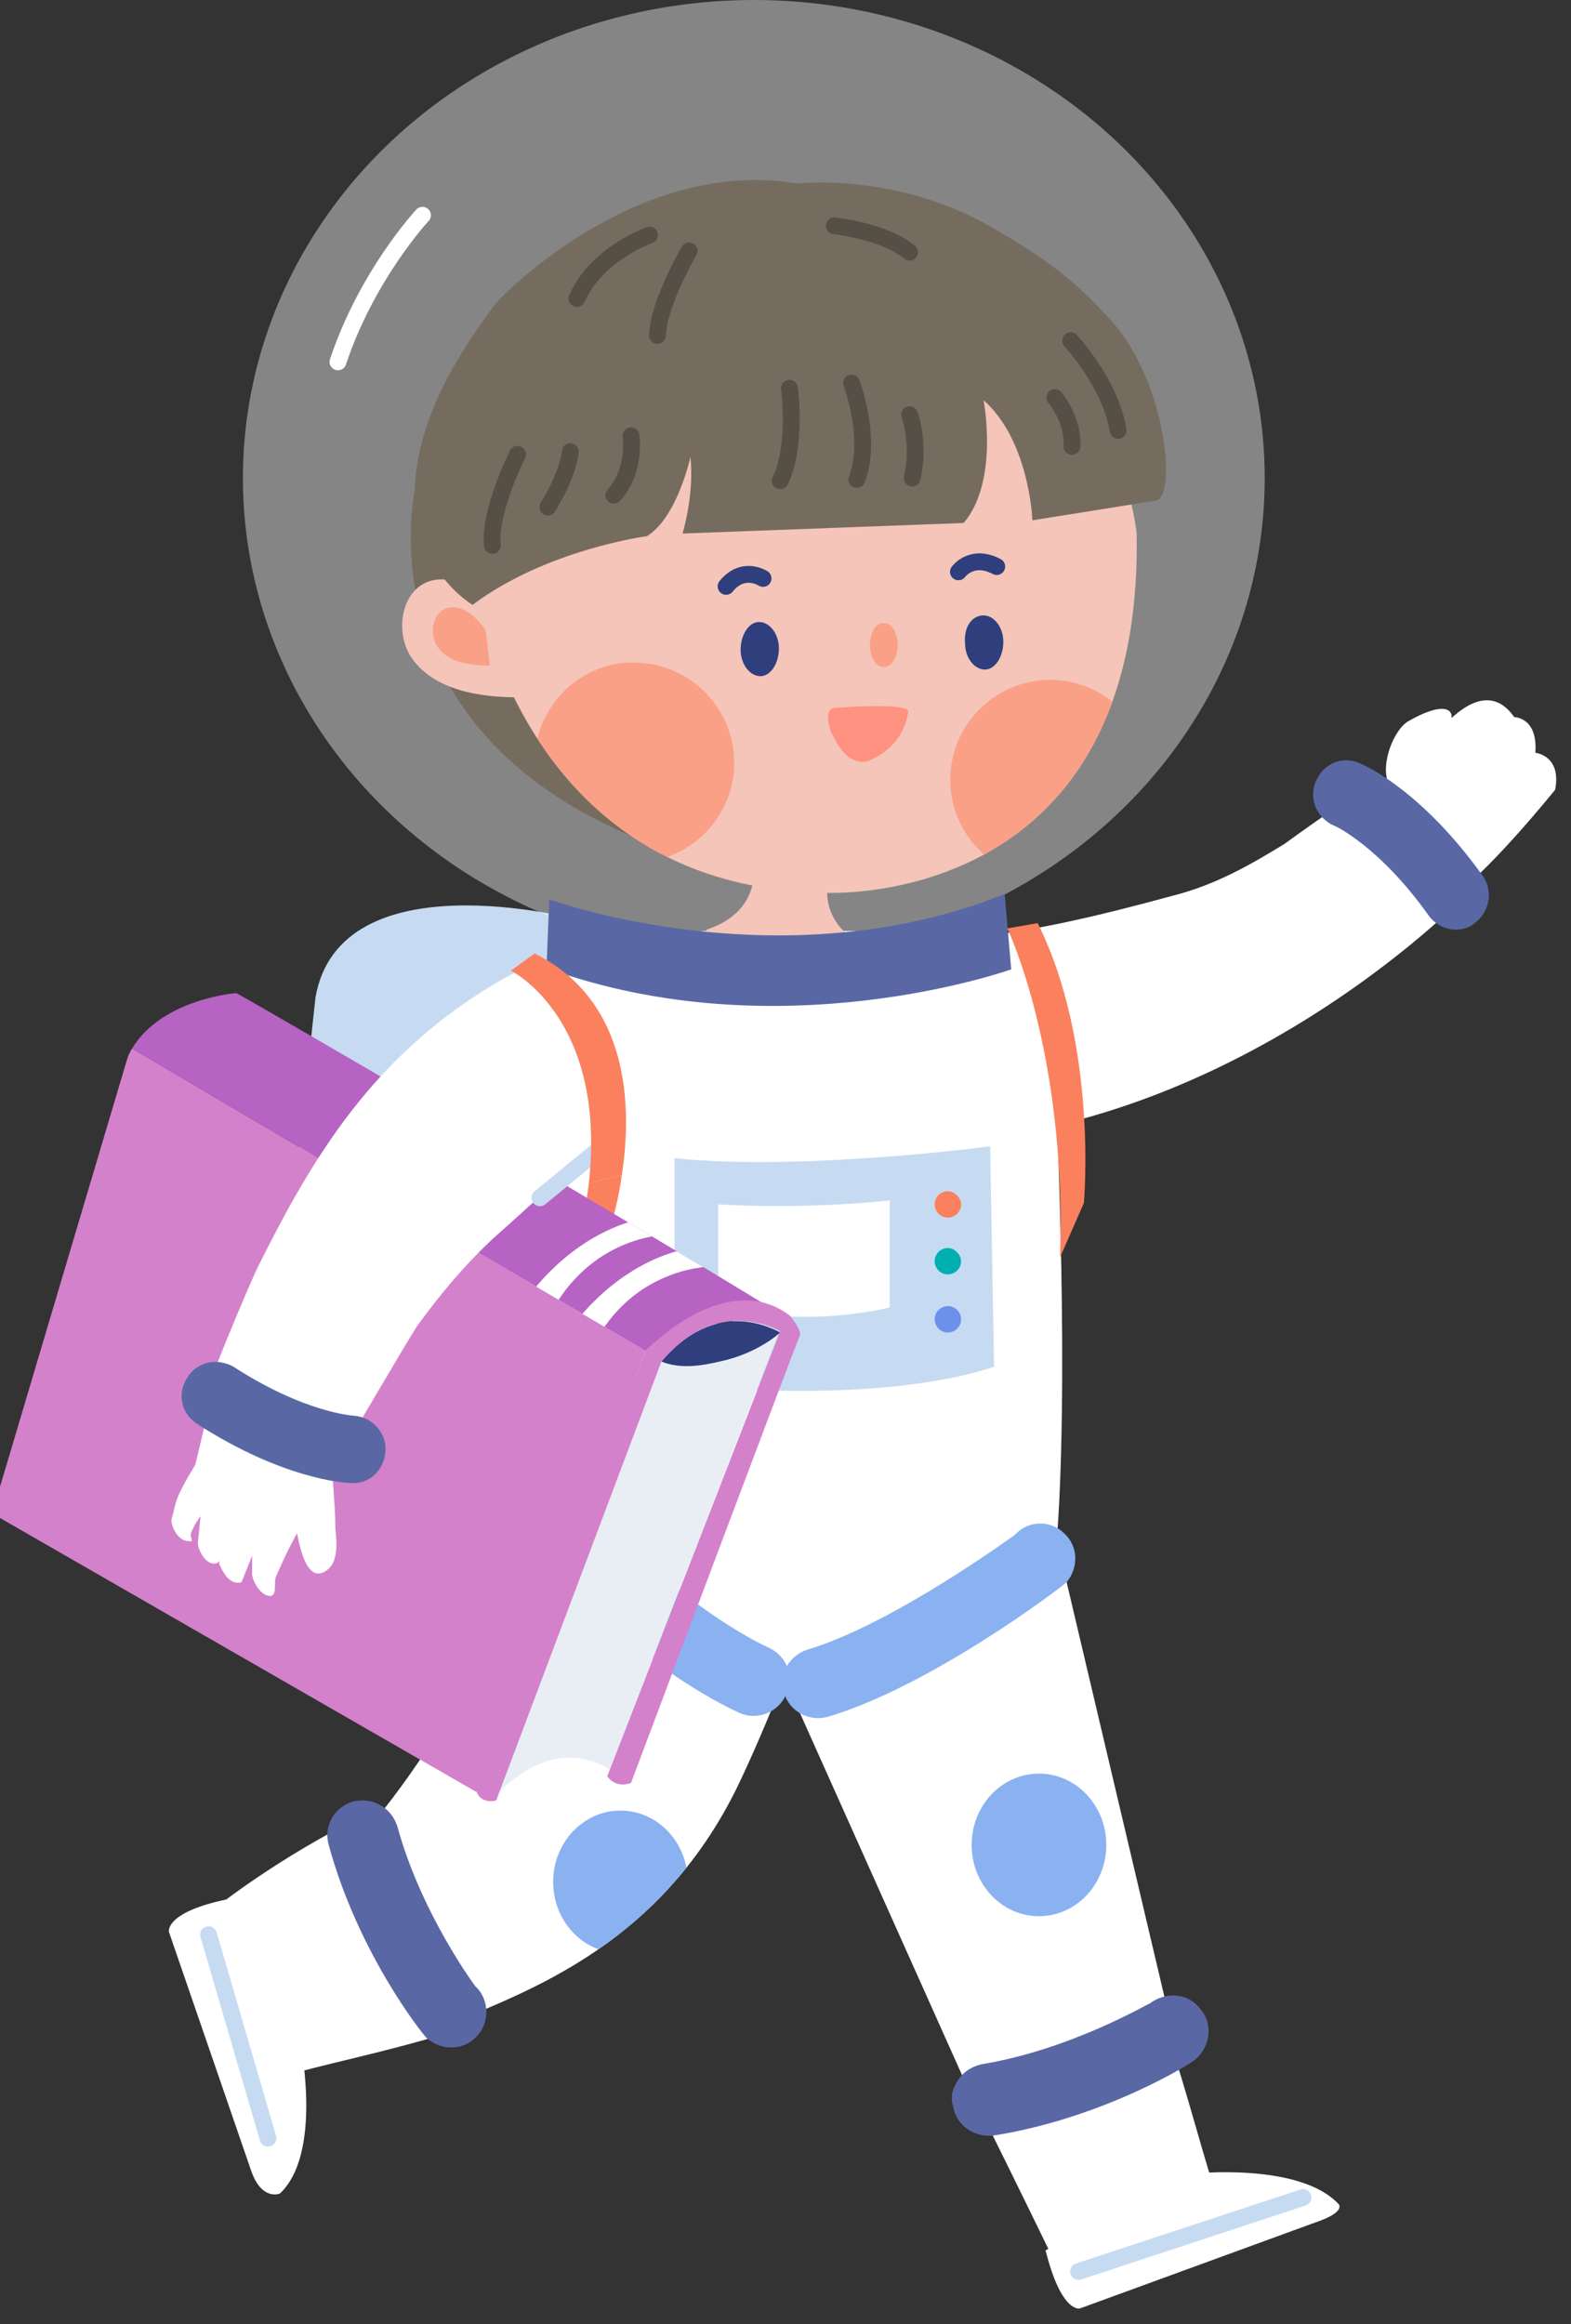 <?xml version="1.0" encoding="utf-8"?>
<!-- Generator: Adobe Illustrator 27.0.0, SVG Export Plug-In . SVG Version: 6.00 Build 0)  -->
<svg version="1.1" id="Layer_1" xmlns="http://www.w3.org/2000/svg" xmlns:xlink="http://www.w3.org/1999/xlink" x="0px" y="0px"
	 viewBox="0 0 119 176" style="enable-background:new 0 0 119 176;" xml:space="preserve">
<rect x="0" y="0" width="119" height="176" fill="#333333" stroke="none"/>
<style type="text/css">
	.st0{fill:#C6DBF2;}
	.st1{opacity:0.4;fill:#FFFFFF;}
	.st2{fill:#FFFFFF;}
	.st3{fill:#F4C5B8;}
	.st4{fill:#8AB2F1;}
	.st5{fill:#FB805D;}
	.st6{fill:#00B0B0;}
	.st7{fill:#6C91EA;}
	.st8{fill:#756C5F;}
	.st9{fill:#FAA087;}
	.st10{clip-path:url(#SVGID_00000054971982446981151760000002190944578139544747_);}
	.st11{fill:#2F3E7D;}
	.st12{fill:none;stroke:#2F3E7D;stroke-width:1.274;stroke-linecap:round;stroke-linejoin:round;stroke-miterlimit:10;}
	.st13{fill:#FF9180;}
	.st14{fill:none;stroke:#554F46;stroke-width:1.274;stroke-linecap:round;stroke-linejoin:round;stroke-miterlimit:10;}
	.st15{fill:none;stroke:#00320E;stroke-width:1.019;stroke-linecap:round;stroke-linejoin:round;stroke-miterlimit:10;}
	.st16{fill:#E8EEF4;}
	.st17{fill:#D481CB;}
	.st18{clip-path:url(#SVGID_00000172398563434125771960000003041428170004920206_);}
	.st19{fill:#5968A4;}
	.st20{clip-path:url(#SVGID_00000146497771236622171490000006320373715424725180_);fill:#8AB2F1;}
	.st21{fill:none;stroke:#C6DBF2;stroke-width:1.274;stroke-linecap:round;stroke-linejoin:round;stroke-miterlimit:10;}
	.st22{fill:none;stroke:#FFFFFF;stroke-width:1.274;stroke-linecap:round;stroke-linejoin:round;stroke-miterlimit:10;}
</style>
<g>
	<path class="st0" d="M43.6,69.6c0,0-17.8-4.7-19.7,5.9l-4.2,38.9c0,0,4.9,9.1,22.7,6.4l8.3-32.3L43.6,69.6z"/>
	<ellipse class="st1" cx="57.1" cy="36.2" rx="38.7" ry="36.2"/>
	<g>
		<path class="st2" d="M104.8,65.1c-0.1-0.3,0.6-5.3,0.4-5.7c-0.7-1.5,0.4-4.2,1.5-4.8c4.2-2.4,4.1,0.4,1.1,2.4c0,0,4.1-6.7,6.9-2.7
			c0,0,1.8,0,1.6,2.7c0,0,2,0.2,1.5,2.8c0,0-5.3,6.6-8.3,8.5L104.8,65.1z"/>
		<g>
			<g>
				<path class="st2" d="M71.3,71.2c6.2-0.4,12.1-1.9,18-3.5c2.9-0.8,5.4-2.2,8-3.8c0.4-0.3,5.4-3.9,5.5-3.7l8.2,7.6
					c0,0-18.6,19.4-43.8,18.8c0,0-2-9-2-9.1c0.9-4.2-4.8-6.7-3.7-7.1C61.6,70.4,64.1,71.7,71.3,71.2z"/>
			</g>
		</g>
	</g>
	<g>
		<path class="st3" d="M75.4,158c-4.2-8.2-14.5-33.4-16.8-36.2l18.5-2.6c0,0,6.4,19.8,10.8,33.1"/>
		<g>
			<path class="st2" d="M88.2,153.3c1.9,5.6,3.1,10.7,4.1,13.3l-12.5,4.5c0,0-2.6-5.4-5.8-11.8"/>
			<path class="st2" d="M90.3,164.6c0,0,8.1-0.9,11.1,2.3c0,0,0.6,0.6-1.8,1.4l-17.8,6.5c0,0-1.4,0.4-2.6-4.4L90.3,164.6z"/>
		</g>
	</g>
	<g>
		<g>
			<path class="st3" d="M28.3,138.8c1.5-0.7,3.1-1.5,4.7-2.3c0,0,6.3-21,8.6-22.9l15,14.6c0,0-9.4,16.4-14.9,20.1
				c-1.3,0.8-6.5,2.7-7.9,3.2"/>
			<g>
				<path class="st2" d="M34.7,153.7c-5.7,1.8-10.8,2.7-13.4,3.6l-4.9-12.9c0,0,4.6-3.7,11.1-6.9"/>
				<path class="st2" d="M22.8,155c0,0,1.6,8.1-1.6,11.1c0,0-1.4,0.6-2.2-1.8l-6.2-18c0,0-0.4-1.5,4.5-2.5L22.8,155z"/>
			</g>
		</g>
	</g>
	<polyline class="st2" points="89.1,155 76.9,103.3 51.9,110.3 73.8,159.2 	"/>
	<path class="st2" d="M25.4,141c3.4-2.9,8.5-10.4,9.4-13.1c1.9-5.7,4.2-17.3,5.4-25.6l24.9,8.8c0,0-4.5,14.2-9.1,23.9
		c-6.2,13-17.2,16.1-22.9,18.7"/>
	<path class="st4" d="M59.8,126.7c-0.2-0.8-0.7-1.5-1.5-1.9C52.2,122,44,114,43.9,114c-0.8-1.2-2.5-1.5-3.7-0.6
		c-1.2,0.8-1.5,2.5-0.7,3.7c0.3,0.4,9.1,9.2,16.5,12.6c1.3,0.6,2.9,0,3.5-1.3C59.9,127.8,59.9,127.2,59.8,126.7z"/>
	<path class="st2" d="M80,117.2c1-11.5,0.1-33.4-0.2-37.2c-0.2-2-5.2-5.4-5.4-7.3l-8.6-2.2l-12.6,0l-8.9,2c-2,6.6-3.2,11.8-4.5,18.6
		c-0.4,1.8-3.5,15.4-3.6,17.6C41.7,111,62,120.5,80,117.2z"/>
	<path class="st5" d="M44.6,89.6c-0.2,1.8-0.6,3.8-1.1,5.9l2.5-1.8c0,0,0.7-1.9,1.1-4.7"/>
	<g>
		<path class="st0" d="M75,86.8c0,0-14.2,1.9-23.9,0.9v17.1c0,0,14.6,1.8,24.2-1.3L75,86.8z"/>
		<path class="st2" d="M67.4,90.9c0,0-5.9,0.7-13,0.3v7.8c0,0,6.1,1.6,13,0V90.9z"/>
		<g>
			<path class="st5" d="M72.8,91.2c0,0.6-0.5,1-1,1c-0.6,0-1-0.5-1-1c0-0.6,0.5-1,1-1C72.3,90.2,72.8,90.7,72.8,91.2z"/>
			<path class="st6" d="M72.8,95.5c0,0.6-0.5,1-1,1c-0.6,0-1-0.5-1-1c0-0.6,0.5-1,1-1C72.3,94.5,72.8,95,72.8,95.5z"/>
			<path class="st7" d="M72.8,99.9c0,0.6-0.5,1-1,1c-0.6,0-1-0.5-1-1c0-0.6,0.5-1,1-1C72.3,98.9,72.8,99.3,72.8,99.9z"/>
		</g>
	</g>
	<path class="st3" d="M57,64.9c0,0,1.1,4-3.5,5.5c1.1,2.7,3.6,3.4,6.1,3.4c2.4,0,4.5-0.4,5.6-2.4c0,0-4.1-1.7-1.9-6.6L57,64.9z"/>
	<g>
		<path class="st8" d="M31.5,36.7c0,0-4.5,18.4,17.3,27l0.5-15.4L31.5,36.7z"/>
		<path class="st3" d="M35.8,43c0,0,2.9,24.2,26.6,24.6c0,0,24.2,1.5,23.7-27.2c0,0-2.3-24.4-30.9-21.1C55.1,19.4,33.7,29.8,35.8,43
			z"/>
		<path class="st3" d="M38.6,47.5c0,0-0.1-0.2-0.3-0.4c-1-1.4-2.6-3-4.4-3.2c-3.3-0.4-4.2,3.6-2.8,5.8c1.7,2.6,5.3,3.1,8.1,3.1
			L38.6,47.5z"/>
		<path class="st9" d="M36.8,47.8c0,0-0.1-0.1-0.1-0.2c-0.5-0.7-1.3-1.5-2.2-1.6c-1.6-0.2-2.1,1.8-1.4,2.9c0.8,1.3,2.6,1.5,4,1.5
			L36.8,47.8z"/>
		<g>
			<defs>
				<path id="SVGID_1_" d="M35.8,43c0,0,2.9,24.2,26.6,24.6c0,0,24.2,1.5,23.7-27.2c0,0-2.3-24.4-30.9-21.1
					C55.1,19.4,33.7,29.8,35.8,43z"/>
			</defs>
			<clipPath id="SVGID_00000070097682158163696320000003227387255487475335_">
				<use xlink:href="#SVGID_1_"  style="overflow:visible;"/>
			</clipPath>
			<g style="clip-path:url(#SVGID_00000070097682158163696320000003227387255487475335_);">
				<path class="st9" d="M40.5,57.2c-0.3,4.2,2.9,7.8,7,8.1c4.2,0.3,7.8-2.9,8.1-7c0.3-4.2-2.9-7.8-7-8.1
					C44.5,49.8,40.8,53,40.5,57.2z"/>
				<path class="st9" d="M72,58.5c-0.3,4.2,2.9,7.8,7,8.1c4.2,0.3,7.8-2.9,8.1-7c0.3-4.2-2.9-7.8-7-8.1C76,51.2,72.3,54.3,72,58.5z"
					/>
			</g>
		</g>
		<g>
			<g>
				<path class="st11" d="M56.1,49.2c0,1.1,0.7,2,1.5,2c0.8,0,1.4-1,1.4-2.1c0-1.1-0.7-2-1.5-2C56.7,47.1,56.1,48.1,56.1,49.2z"/>
				<path class="st11" d="M73.1,48.7c0,1.1,0.7,2,1.5,2c0.8,0,1.4-1,1.4-2.1c0-1.1-0.7-2-1.5-2C73.6,46.6,73,47.5,73.1,48.7z"/>
				<path class="st9" d="M65.9,48.9c0,0.9,0.5,1.7,1.1,1.6c0.6,0,1-0.8,1-1.7c0-0.9-0.5-1.7-1.1-1.6C66.3,47.2,65.9,47.9,65.9,48.9z
					"/>
			</g>
			<path class="st12" d="M72.6,43.3c0,0,1-1.4,2.9-0.4"/>
			<path class="st12" d="M57.8,43.8c0,0-1.5-1-2.8,0.6"/>
		</g>
		<path class="st13" d="M63.3,53.6c0,0,5-0.4,5.5,0.2c0,0-0.1,2.6-3,3.8c0,0-1.5,0.7-2.7-1.9C63,55.7,62.2,53.6,63.3,53.6z"/>
		<path class="st8" d="M84.1,24.2c-3-3.3-5.2-4.8-9-7c-7.3-4.2-14.7-3.3-14.7-3.3c-12.4-2.1-22.7,8.9-22.7,8.9
			c-12.9,16.7-1.9,23-1.9,23c5.6-4.2,13.2-5.2,13.2-5.2c2.3-1.4,3.3-6,3.3-6c0.3,2.9-0.6,5.8-0.6,5.8l21.3-0.8
			c2.7-3.2,1.5-9.3,1.5-9.3c3.5,3.1,3.7,9.1,3.7,9.1l9.4-1.5C89.1,37.5,88.4,28.9,84.1,24.2z"/>
		<g>
			<g>
				<path class="st14" d="M64.5,29c0,0,1.6,4.2,0.4,7.3"/>
				<path class="st14" d="M59.8,29.4c0,0,0.6,4.3-0.7,7"/>
				<path class="st14" d="M68.9,31.4c0,0,0.8,2.1,0.2,4.8"/>
			</g>
			<path class="st14" d="M49.2,17.8c0,0-4,1.4-5.5,4.8"/>
			<path class="st14" d="M47.8,33c0,0,0.4,2.6-1.3,4.5"/>
			<path class="st14" d="M43.2,34.2c0,0-0.1,1.6-1.7,4.2"/>
			<path class="st14" d="M39.2,34.4c0,0-2.2,4.4-1.9,6.9"/>
			<path class="st14" d="M81.1,25.8c0,0,3,3.2,3.6,6.8"/>
			<path class="st14" d="M79.9,30.1c0,0,1.4,1.6,1.3,3.7"/>
			<path class="st14" d="M52.2,19c0,0-2.3,3.9-2.4,6.4"/>
			<path class="st14" d="M63.2,17.1c0,0,3.8,0.4,5.7,2"/>
		</g>
	</g>
	<g>
		<line class="st15" x1="55.3" y1="99.3" x2="52.3" y2="105.2"/>
		<path class="st16" d="M50.1,103.1l-12.9,33.3c0,0,4.1-5.4,9-2.4l12.8-33.1C59.1,100.9,54.4,98,50.1,103.1z"/>
		<path class="st17" d="M48.9,102.3L10,79.4c-0.2,0.3-0.3,0.6-0.4,0.9l-10.2,34.3l36.7,21.1L48.9,102.3z"/>
		<path class="st11" d="M59.1,100.9c0,0-1.7,1.6-4.6,2.2c-1.3,0.3-2.9,0.6-4.4,0C50.1,103.1,53.7,98.1,59.1,100.9z"/>
		<g>
			<defs>
				<path id="SVGID_00000071542492491622364650000012665574689691458694_" d="M58.3,99c-8.4-5.2-37.1-22-40.4-23.8
					c0,0-5.6,0.4-7.9,4.2l38.9,22.9C52.3,99,56,98.5,58.3,99z"/>
			</defs>
			<use xlink:href="#SVGID_00000071542492491622364650000012665574689691458694_"  style="overflow:visible;fill:#B663C4;"/>
			<clipPath id="SVGID_00000034771243035771151930000006570500053564954544_">
				<use xlink:href="#SVGID_00000071542492491622364650000012665574689691458694_"  style="overflow:visible;"/>
			</clipPath>
			<g style="clip-path:url(#SVGID_00000034771243035771151930000006570500053564954544_);">
				<path class="st2" d="M54,95.9c0,0-5.6-0.1-8.8,5.5l-1.8-1c0,0,2.9-4.3,8-5.7L54,95.9z"/>
				<path class="st2" d="M50.5,93.5c0,0-5.4,0-8.6,5.6l-1.8-1c0,0,2.9-4.3,8-5.7L50.5,93.5z"/>
			</g>
		</g>
		<path class="st17" d="M37.6,136.3l12.5-33.2c0,0,0,0,0.1-0.1c4.3-5,8.9-2.2,8.9-2.2L46,134.5c0.7,1,1.8,0.5,1.8,0.5
			s12.7-33.8,12.8-33.9c0.1-0.4-0.6-1.3-0.8-1.5c-3.4-2.6-7.9-0.3-10.9,2.7c0,0-12.9,33.2-12.8,33.3
			C36.3,136.6,37.6,136.4,37.6,136.3z"/>
	</g>
	<g>
		<g>
			<path class="st2" d="M25.3,113.4c0.1,1.2,0.1,2,0.1,2.3c0.1,1,0.3,2.7-0.8,3.3c-1.5,0.9-2-2.5-2.1-2.9c0,0-0.7,1.2-1.6,3.3
				c-0.2,0.5,0.2,1.7-0.7,1.4c-0.6-0.2-1.2-1.3-1.1-1.8l0-1.2l-0.8,2c-0.6,0.2-1.2-0.2-1.7-1.4l0.5-2.4c0,0,0.3,0-0.1,1
				c-0.2,0.5-0.1,1.4-0.8,1.4c-0.7,0-1.3-1.2-1.2-1.7c0.1-0.9,0.1-1.1,0.2-1.9c-0.5,0.7-0.4,0.6-0.7,1.2c-0.2,0.4,0.3,0.8-0.2,0.7
				c-0.9,0-1.4-1.3-1.3-1.7c0.4-1.3,0.1-1.3,1.8-4.1l1.4-5.9c0,0,8.3-0.1,8.3-0.1C24.8,105.2,25.1,110.3,25.3,113.4z"/>
			<path class="st2" d="M53.2,82.9c-0.1,0.4-0.3,0.8-0.5,1.1c-1.5,2.7-3.8,1.9-6.5,2.9c-2.8,1.1-5.9,4.3-8.2,6.3
				c-2.4,2.1-4.5,4.6-6.4,7.2c-0.6,0.9-6,10.1-6,10.1c0,0-10.2-3.6-10.3-3.6c-0.5-0.1,4-10.6,4.3-11.1c4.1-8.2,8.6-15.7,17.7-21.2
				c2.9-1.8,6.9-3.2,10.2-2.1C51.6,73.8,54.6,78.9,53.2,82.9z"/>
		</g>
	</g>
	<path class="st19" d="M41.6,68.1c0,0,17.5,6.4,34.5-0.4l0.5,5.7c0,0-17.6,6.3-35.2-0.1L41.6,68.1z"/>
	<path class="st19" d="M110.3,70.4c-0.8,0-1.6-0.4-2.1-1.1c-3.7-5.2-7.1-6.8-7.2-6.8c-1.3-0.6-1.9-2.1-1.3-3.4
		c0.6-1.3,2-1.9,3.3-1.3c0.5,0.2,4.7,2.1,9.3,8.5c0.8,1.1,0.6,2.7-0.6,3.6C111.4,70.2,110.8,70.4,110.3,70.4z"/>
	<path class="st19" d="M15.4,103.3c0.7-0.3,1.6-0.2,2.3,0.2c5.4,3.5,9.1,3.7,9.1,3.7c1.4,0.1,2.5,1.3,2.4,2.7
		c-0.1,1.4-1.2,2.5-2.6,2.4c-0.5,0-5.2-0.3-11.7-4.5c-1.2-0.8-1.5-2.3-0.7-3.5C14.5,103.8,14.9,103.5,15.4,103.3z"/>
	<path class="st19" d="M28.4,136.5c0.8,0.3,1.4,0.9,1.7,1.8c1.8,6.6,5.9,12.1,5.9,12.1c1.1,1,1.1,2.8,0.1,3.8
		c-1,1.1-2.7,1.1-3.8,0.1c-0.4-0.4-5.2-6.5-7.4-14.6c-0.4-1.4,0.4-2.9,1.9-3.3C27.3,136.3,27.9,136.3,28.4,136.5z"/>
	<path class="st19" d="M72.4,157.8c0.4-0.8,1.1-1.3,2-1.5c6.7-1.1,12.6-4.6,12.7-4.6c1.2-0.9,2.9-0.8,3.8,0.4c1,1.1,0.8,2.8-0.3,3.8
		c-0.4,0.4-7.1,4.5-15.3,5.8c-1.5,0.2-2.9-0.8-3.1-2.2C72,158.9,72.1,158.3,72.4,157.8z"/>
	<path class="st4" d="M59.4,126.6c0.3-0.8,0.9-1.4,1.8-1.7c6.4-1.9,15.7-8.7,15.7-8.7c1-1.1,2.7-1.1,3.7-0.1c1.1,1,1.1,2.6,0.2,3.7
		c-0.4,0.4-10.3,7.9-18.1,10.2c-1.4,0.4-2.9-0.4-3.3-1.8C59.2,127.7,59.3,127.2,59.4,126.6z"/>
	<ellipse class="st4" cx="78.7" cy="139.7" rx="5.1" ry="5.4"/>
	<g>
		<defs>
			<path id="SVGID_00000135687474330907054340000012555274851293671356_" d="M25.4,141c3.4-2.9,8.5-10.4,9.4-13.1
				c1.9-5.7,4.2-17.3,5.4-25.6l24.9,8.8c0,0-4.5,14.2-9.1,23.9c-6.2,13-17.2,16.1-22.9,18.7"/>
		</defs>
		<clipPath id="SVGID_00000077287718823979057190000002863887343885450637_">
			<use xlink:href="#SVGID_00000135687474330907054340000012555274851293671356_"  style="overflow:visible;"/>
		</clipPath>
		
			<ellipse style="clip-path:url(#SVGID_00000077287718823979057190000002863887343885450637_);fill:#8AB2F1;" cx="47" cy="142.5" rx="5.1" ry="5.4"/>
	</g>
	<line class="st21" x1="46.5" y1="86.1" x2="40.9" y2="90.7"/>
	<line class="st21" x1="81.7" y1="172" x2="98.7" y2="166.4"/>
	<line class="st21" x1="15.8" y1="146.5" x2="20.3" y2="161.9"/>
	<path class="st5" d="M47.1,89c0.8-5.2,0.6-13.2-6.6-16.8l-1.8,1.3c0,0,7.3,3.6,5.9,16.1"/>
	<path class="st5" d="M76.3,70.3c0,0,4.5,9.3,4,24.9l1.8-4.1c0,0,1.1-12-3.5-21.2L76.3,70.3z"/>
	<path class="st22" d="M32,16.3c0,0-4.2,4.5-6.4,11.1"/>
</g>
</svg>

